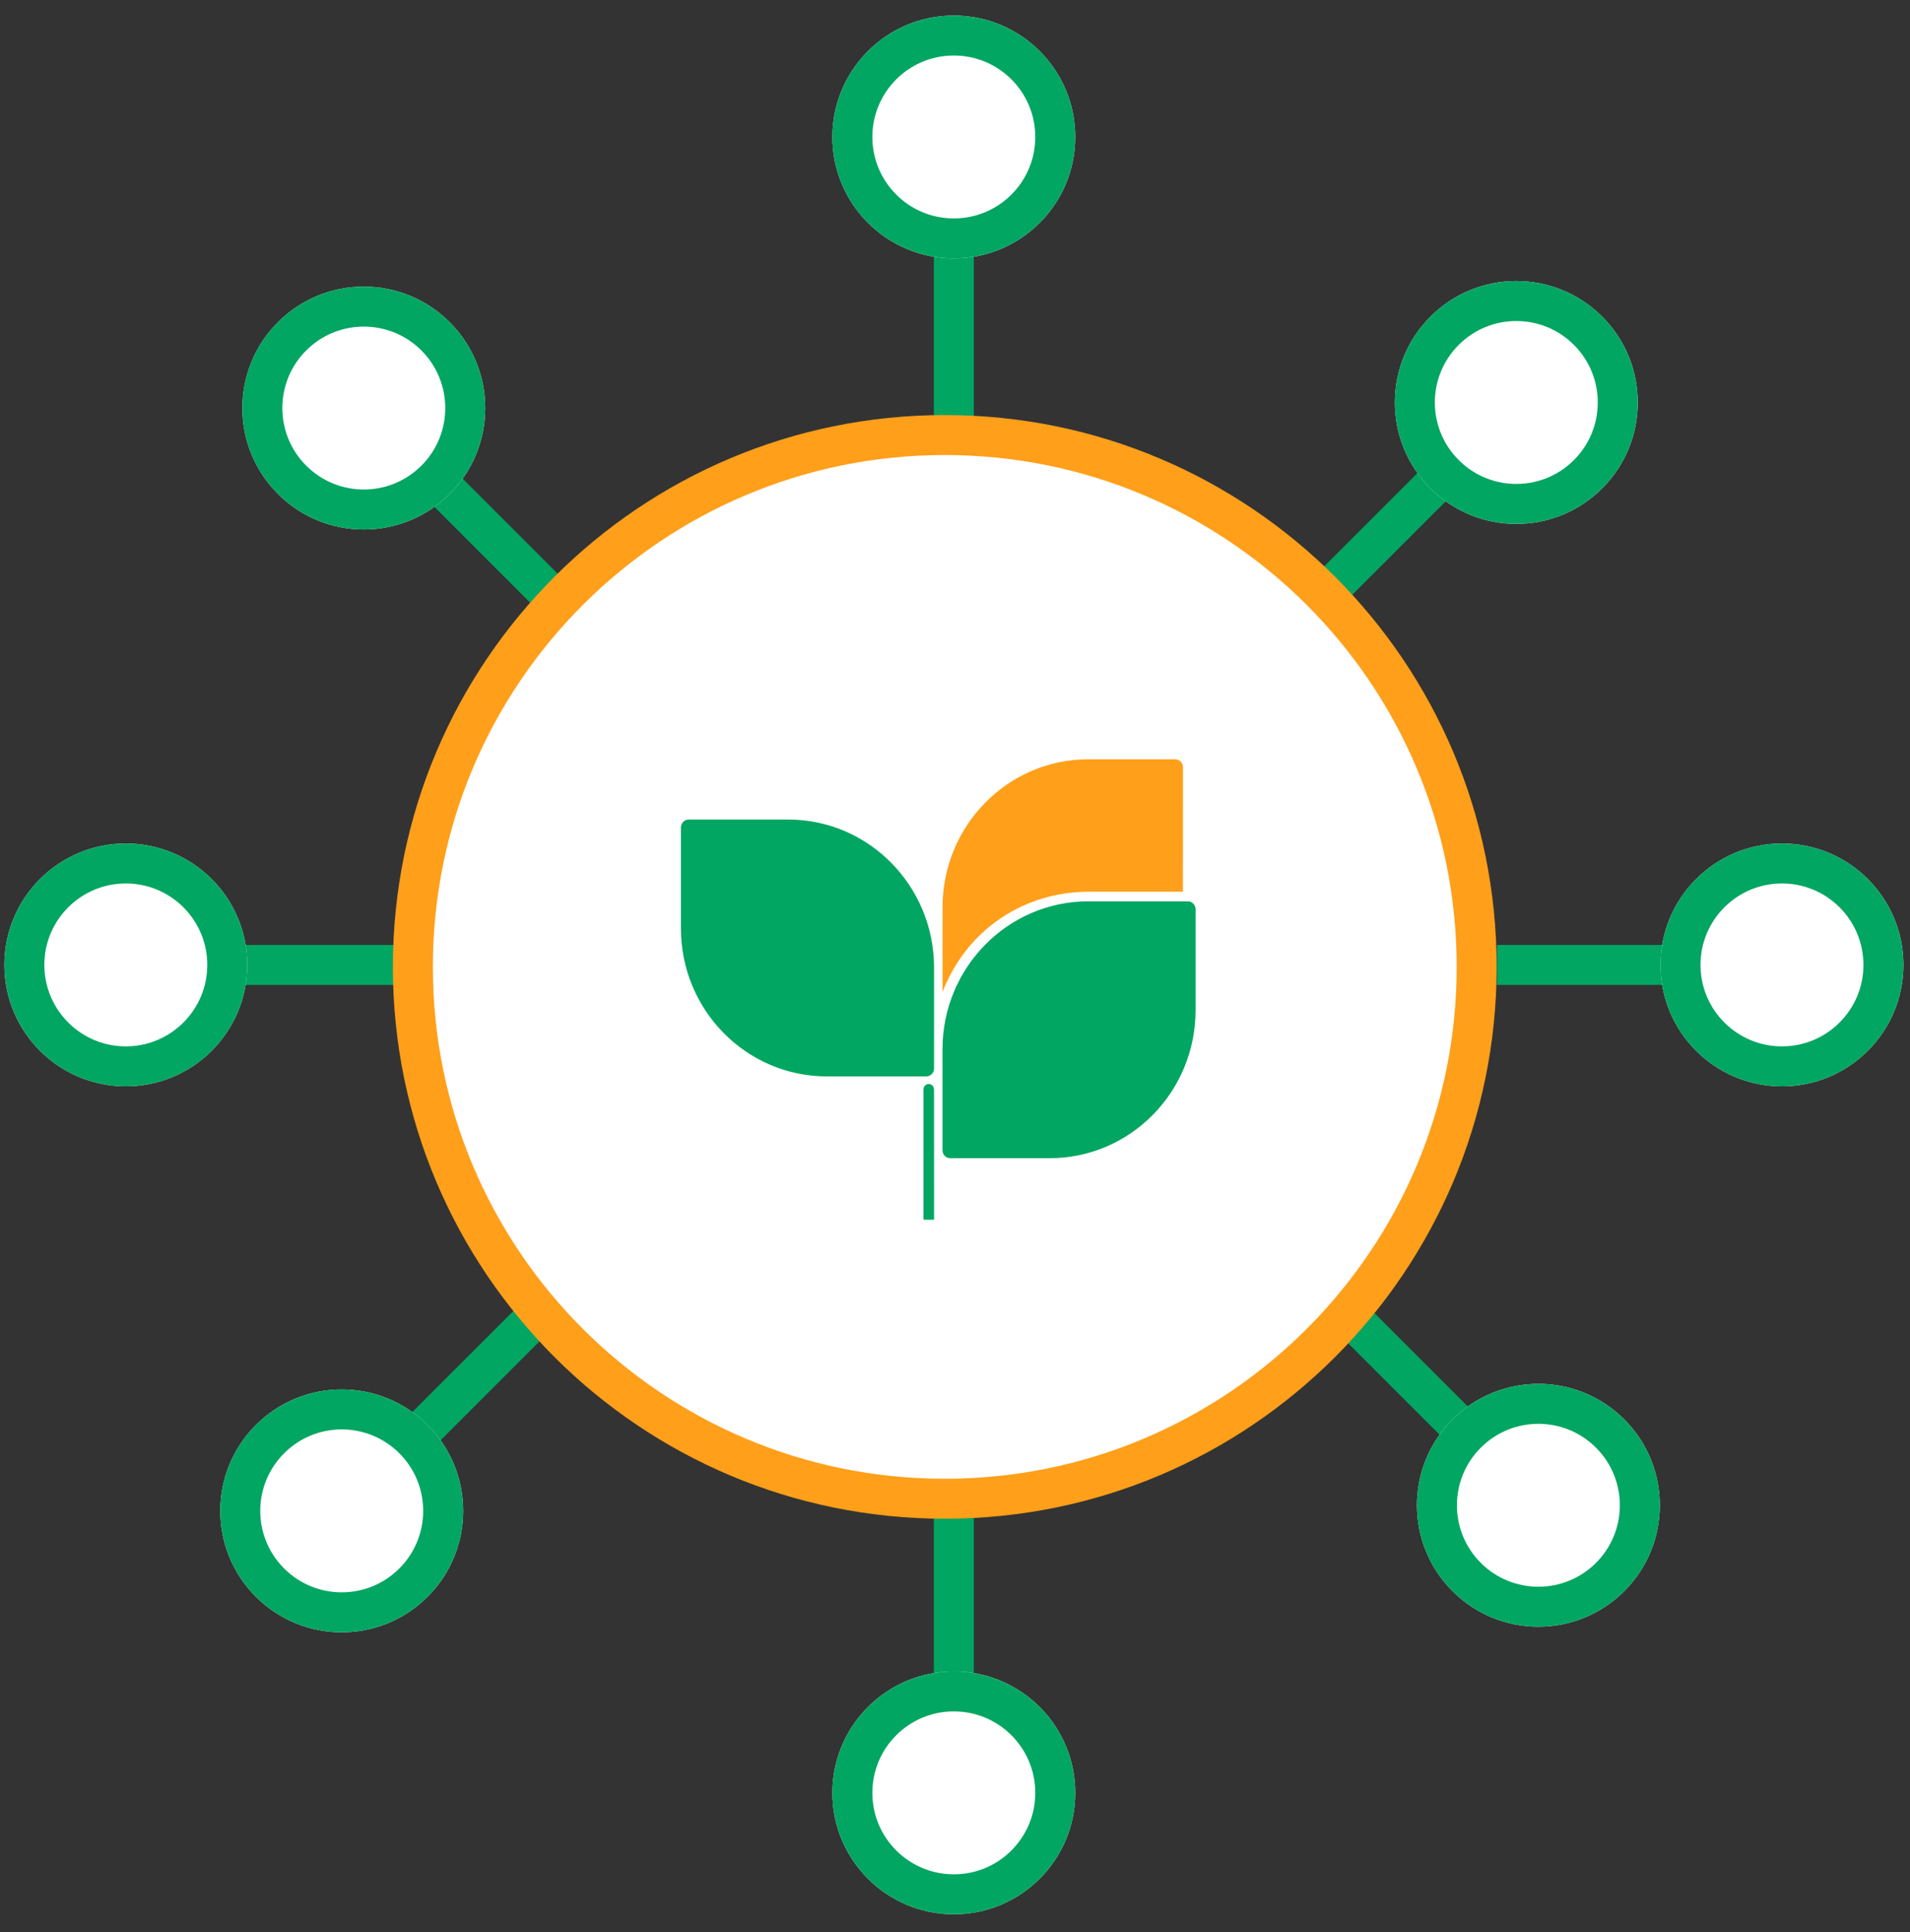 <?xml version="1.0" encoding="UTF-8"?>
<svg width="86px" height="87px" viewBox="0 0 86 87" version="1.1" xmlns="http://www.w3.org/2000/svg" xmlns:xlink="http://www.w3.org/1999/xlink">
    <rect x="0" y="0" width="86" height="87" fill="#333333" stroke="none"/>
    <!-- Generator: Sketch 49.3 (51167) - http://www.bohemiancoding.com/sketch -->
    <title>rede_ca&amp;companhia</title>
    <desc>Created with Sketch.</desc>
    <defs>
        <path d="M10.936,5.468 C10.936,8.488 8.488,10.936 5.468,10.936 C2.448,10.936 0,8.488 0,5.468 C0,2.448 2.448,0 5.468,0 C8.488,0 10.936,2.448 10.936,5.468 Z" id="path-1"></path>
        <path d="M10.936,5.468 C10.936,8.488 8.488,10.936 5.468,10.936 C2.448,10.936 0,8.488 0,5.468 C0,2.448 2.448,0 5.468,0 C8.488,0 10.936,2.448 10.936,5.468 Z" id="path-2"></path>
        <path d="M10.936,5.468 C10.936,8.488 8.488,10.936 5.468,10.936 C2.448,10.936 0,8.488 0,5.468 C0,2.448 2.448,0 5.468,0 C8.488,0 10.936,2.448 10.936,5.468 Z" id="path-3"></path>
        <path d="M10.936,5.468 C10.936,8.488 8.488,10.936 5.468,10.936 C2.448,10.936 0,8.488 0,5.468 C0,2.448 2.448,0 5.468,0 C8.488,0 10.936,2.448 10.936,5.468 Z" id="path-4"></path>
        <path d="M10.936,5.468 C10.936,8.488 8.488,10.936 5.468,10.936 C2.448,10.936 0,8.488 0,5.468 C0,2.448 2.448,0 5.468,0 C8.488,0 10.936,2.448 10.936,5.468 Z" id="path-5"></path>
        <path d="M10.936,5.468 C10.936,8.488 8.488,10.936 5.468,10.936 C2.448,10.936 0,8.488 0,5.468 C0,2.448 2.448,0 5.468,0 C8.488,0 10.936,2.448 10.936,5.468 Z" id="path-6"></path>
        <path d="M10.936,5.468 C10.936,8.488 8.488,10.936 5.468,10.936 C2.448,10.936 0,8.488 0,5.468 C0,2.448 2.448,0 5.468,0 C8.488,0 10.936,2.448 10.936,5.468 Z" id="path-7"></path>
        <path d="M10.936,5.468 C10.936,8.488 8.488,10.936 5.468,10.936 C2.448,10.936 0,8.488 0,5.468 C0,2.448 2.448,0 5.468,0 C8.488,0 10.936,2.448 10.936,5.468 Z" id="path-8"></path>
    </defs>
    <g id="1.7---CA-Serviços" stroke="none" stroke-width="1" fill="none" fill-rule="evenodd">
        <g id="CA_serviços_desktop2-Copy-2" transform="translate(-873, -271)">
            <g id="rede_ca_companhia" transform="translate(872, 264)">
                <g id="IMGA-Alternativo" transform="translate(-2, 5)">
                    <g id="Group-4" transform="translate(2.7, 2.7)">
                        <g id="Group-3" transform="translate(37.779, 0)">
                            <path d="M5.468,11.433 L5.468,17.398" id="Line" stroke="#00A661" stroke-width="1.8" stroke-linecap="square"></path>
                            <g id="Page-1-Copy">
                                <use fill="#FFFFFF" fill-rule="evenodd" xlink:href="#path-1"></use>
                                <path stroke="#00A661" stroke-width="1.8" d="M10.036,5.468 C10.036,2.945 7.991,0.9 5.468,0.9 C2.945,0.9 0.9,2.945 0.9,5.468 C0.9,7.991 2.945,10.036 5.468,10.036 C7.991,10.036 10.036,7.991 10.036,5.468 Z"></path>
                            </g>
                        </g>
                        <g id="Group-3-Copy" transform="translate(43.279, 76.5) scale(1, -1) translate(-43.279, -76.5) translate(37.779, 67.5)">
                            <path d="M5.468,11.433 L5.468,17.398" id="Line" stroke="#00A661" stroke-width="1.8" stroke-linecap="square"></path>
                            <g id="Page-1-Copy">
                                <use fill="#FFFFFF" fill-rule="evenodd" xlink:href="#path-2"></use>
                                <path stroke="#00A661" stroke-width="1.8" d="M10.036,5.468 C10.036,2.945 7.991,0.9 5.468,0.9 C2.945,0.9 0.9,2.945 0.9,5.468 C0.9,7.991 2.945,10.036 5.468,10.036 C7.991,10.036 10.036,7.991 10.036,5.468 Z"></path>
                            </g>
                        </g>
                        <g id="Group-3-Copy-2" transform="translate(9.497, 42.368) rotate(-90) translate(-9.497, -42.368) translate(3.647, 33.368)">
                            <path d="M5.468,11.433 L5.468,17.398" id="Line" stroke="#00A661" stroke-width="1.8" stroke-linecap="square"></path>
                            <g id="Page-1-Copy">
                                <use fill="#FFFFFF" fill-rule="evenodd" xlink:href="#path-3"></use>
                                <path stroke="#00A661" stroke-width="1.8" d="M10.036,5.468 C10.036,2.945 7.991,0.9 5.468,0.9 C2.945,0.9 0.9,2.945 0.9,5.468 C0.9,7.991 2.945,10.036 5.468,10.036 C7.991,10.036 10.036,7.991 10.036,5.468 Z"></path>
                            </g>
                        </g>
                        <g id="Group-3-Copy-3" transform="translate(77.003, 42.368) scale(-1, 1) rotate(-90) translate(-77.003, -42.368) translate(71.153, 33.368)">
                            <path d="M5.468,11.433 L5.468,17.398" id="Line" stroke="#00A661" stroke-width="1.8" stroke-linecap="square"></path>
                            <g id="Page-1-Copy">
                                <use fill="#FFFFFF" fill-rule="evenodd" xlink:href="#path-4"></use>
                                <path stroke="#00A661" stroke-width="1.8" d="M10.036,5.468 C10.036,2.945 7.991,0.9 5.468,0.9 C2.945,0.9 0.9,2.945 0.9,5.468 C0.9,7.991 2.945,10.036 5.468,10.036 C7.991,10.036 10.036,7.991 10.036,5.468 Z"></path>
                            </g>
                        </g>
                        <g id="Group-3-Copy-4" transform="translate(65.806, 19.651) scale(-1, 1) rotate(-45) translate(-65.806, -19.651) translate(59.956, 10.651)">
                            <path d="M5.468,11.433 L5.468,17.398" id="Line" stroke="#00A661" stroke-width="1.8" stroke-linecap="square"></path>
                            <g id="Page-1-Copy">
                                <use fill="#FFFFFF" fill-rule="evenodd" xlink:href="#path-5"></use>
                                <path stroke="#00A661" stroke-width="1.8" d="M10.036,5.468 C10.036,2.945 7.991,0.9 5.468,0.9 C2.945,0.9 0.9,2.945 0.9,5.468 C0.9,7.991 2.945,10.036 5.468,10.036 C7.991,10.036 10.036,7.991 10.036,5.468 Z"></path>
                            </g>
                        </g>
                        <g id="Group-3-Copy-5" transform="translate(19.448, 19.902) rotate(-45) translate(-19.448, -19.902) translate(13.598, 10.902)">
                            <path d="M5.468,11.433 L5.468,17.398" id="Line" stroke="#00A661" stroke-width="1.8" stroke-linecap="square"></path>
                            <g id="Page-1-Copy">
                                <use fill="#FFFFFF" fill-rule="evenodd" xlink:href="#path-6"></use>
                                <path stroke="#00A661" stroke-width="1.8" d="M10.036,5.468 C10.036,2.945 7.991,0.9 5.468,0.9 C2.945,0.9 0.9,2.945 0.9,5.468 C0.9,7.991 2.945,10.036 5.468,10.036 C7.991,10.036 10.036,7.991 10.036,5.468 Z"></path>
                            </g>
                        </g>
                        <g id="Group-3-Copy-7" transform="translate(66.8, 64.855) scale(-1, -1) rotate(-45) translate(-66.8, -64.855) translate(60.95, 55.855)">
                            <path d="M5.468,11.433 L5.468,17.398" id="Line" stroke="#00A661" stroke-width="1.8" stroke-linecap="square"></path>
                            <g id="Page-1-Copy">
                                <use fill="#FFFFFF" fill-rule="evenodd" xlink:href="#path-7"></use>
                                <path stroke="#00A661" stroke-width="1.8" d="M10.036,5.468 C10.036,2.945 7.991,0.9 5.468,0.9 C2.945,0.9 0.9,2.945 0.9,5.468 C0.9,7.991 2.945,10.036 5.468,10.036 C7.991,10.036 10.036,7.991 10.036,5.468 Z"></path>
                            </g>
                        </g>
                        <g id="Group-3-Copy-6" transform="translate(18.454, 65.107) scale(1, -1) rotate(-45) translate(-18.454, -65.107) translate(12.604, 56.107)">
                            <path d="M5.468,11.433 L5.468,17.398" id="Line" stroke="#00A661" stroke-width="1.8" stroke-linecap="square"></path>
                            <g id="Page-1-Copy">
                                <use fill="#FFFFFF" fill-rule="evenodd" xlink:href="#path-8"></use>
                                <path stroke="#00A661" stroke-width="1.8" d="M10.036,5.468 C10.036,2.945 7.991,0.9 5.468,0.9 C2.945,0.9 0.9,2.945 0.9,5.468 C0.9,7.991 2.945,10.036 5.468,10.036 C7.991,10.036 10.036,7.991 10.036,5.468 Z"></path>
                            </g>
                        </g>
                        <g id="Group-2" transform="translate(18.89, 18.89)">
                            <path d="M47.899,23.949 C47.899,37.176 37.176,47.898 23.95,47.898 C10.723,47.898 0,37.176 0,23.949 C0,10.722 10.723,0 23.95,0 C37.176,0 47.899,10.722 47.899,23.949 Z" id="Page-1" stroke="#FF9F1A" stroke-width="1.8" fill="#FFFFFF"></path>
                            <g transform="translate(12, 14)">
                                <path d="M10.988,15.483 L10.988,21.333 L11.467,21.333 L11.466,15.483 C11.45,15.135 11.003,15.135 10.988,15.483 M4.898,3.314 L0.419,3.314 C0.231,3.314 0.069,3.471 0.069,3.672 L0.069,8.215 C0.069,11.896 3.013,14.88 6.638,14.88 L11.116,14.88 C11.309,14.88 11.467,14.719 11.467,14.53 L11.467,9.982 C11.467,6.299 8.526,3.314 4.898,3.314 M23.242,11.898 L23.242,7.35 C23.242,7.157 23.085,6.997 22.896,6.997 L18.414,6.997 C14.785,6.997 11.847,9.984 11.847,13.662 L11.847,18.208 C11.847,18.404 12.003,18.563 12.195,18.563 L16.675,18.563 C20.304,18.563 23.242,15.577 23.242,11.898" id="Fill-1" fill="#00A661"></path>
                                <path d="M11.849,11.079 L11.849,7.268 C11.849,3.588 14.785,0.601 18.414,0.601 L22.332,0.601 C22.521,0.601 22.676,0.765 22.676,0.958 L22.672,6.565 L18.414,6.565 C15.638,6.565 12.977,8.163 11.849,11.079" id="Path" fill="#FF9F1A"></path>
                            </g>
                        </g>
                    </g>
                </g>
            </g>
        </g>
    </g>
</svg>